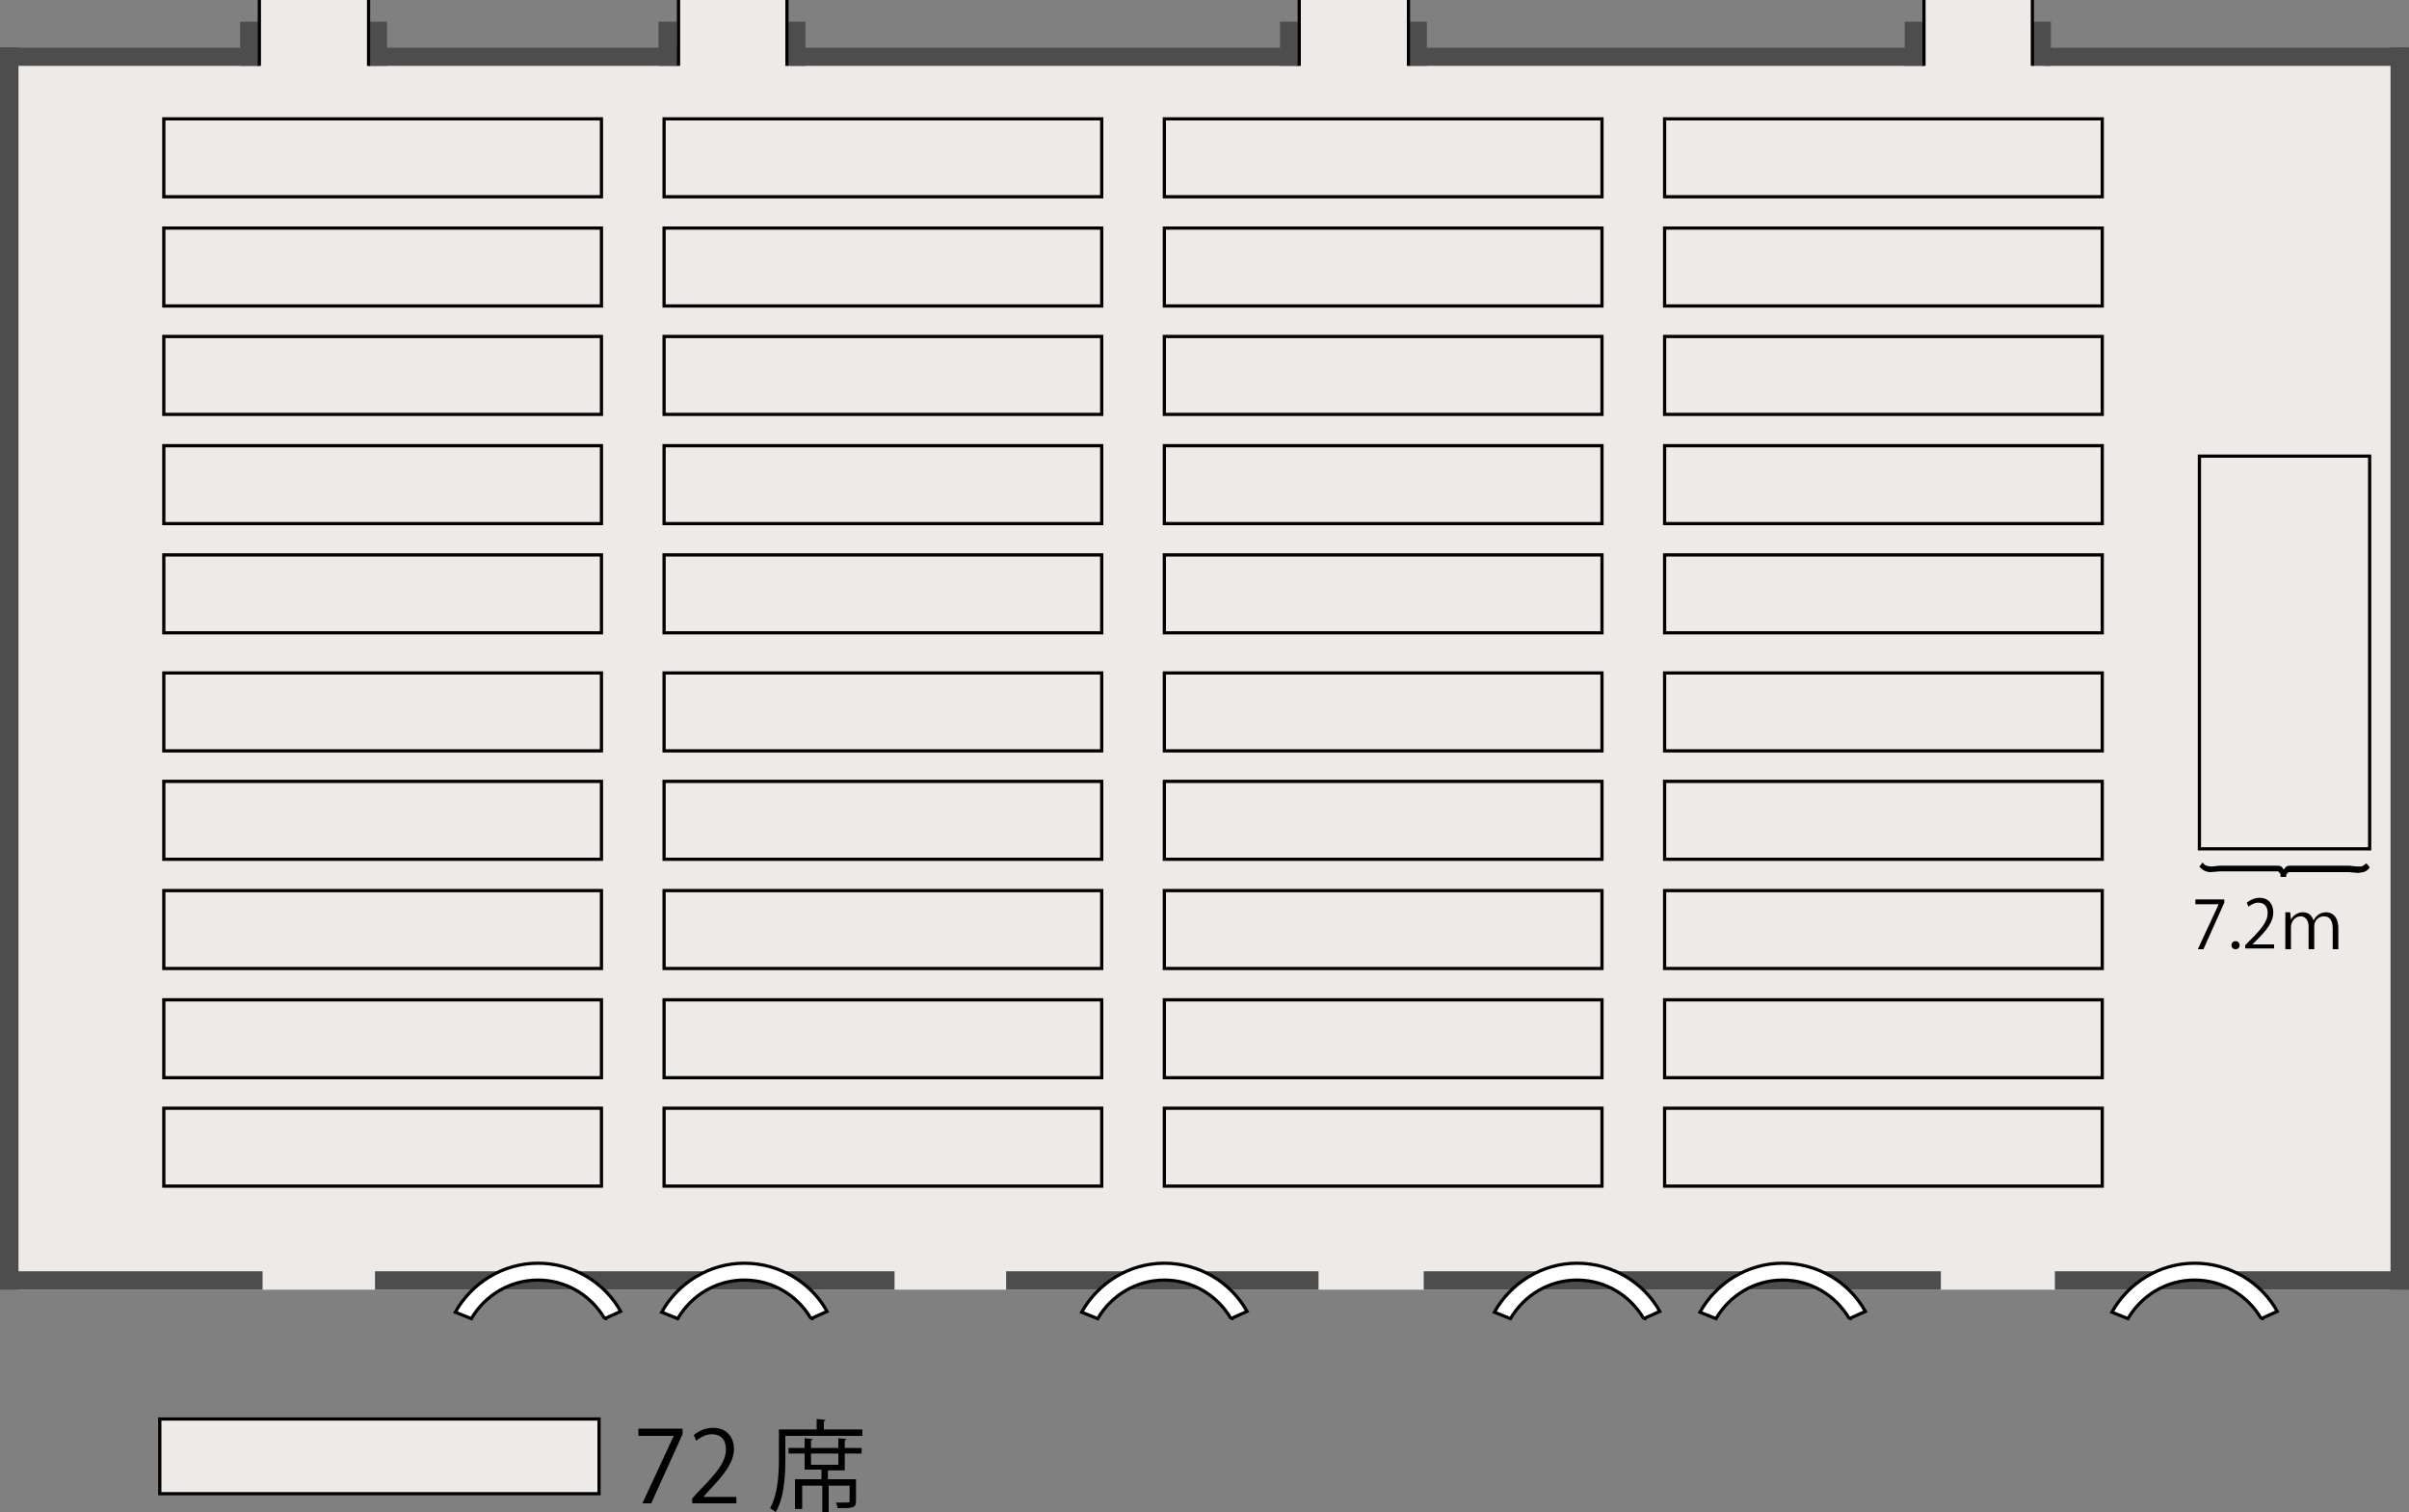 <svg xmlns="http://www.w3.org/2000/svg" width="300" height="188.3" viewBox="0 0 300 188.3"><rect x="0" y="0" width="300" height="188.3" fill="#808080" stroke="none"/><style>.st0{fill:#edeae8}.st1{fill:#4d4d4d}.st2,.st3,.st4{fill:none;stroke:#000;stroke-width:.401}.st3,.st4{fill:#edeae8}.st4{fill:#fff}</style><path class="st0" d="M32.3 0v5.9H0v154.7h299.8V5.9h-46.7V0h-13.5v5.9h-64.2V0h-13.6v5.9H98V0H84.5v5.9H45.9V0z"/><path class="st1" d="M0 5.9h32.3v2.3H0z"/><path class="st1" d="M29.9 2.7h2.3v5.5h-2.3zM45.9 2.7h2.3v5.5h-2.3zM0 5.9h2.3v154.7H0zM297.7 5.9h2.3v154.7h-2.3z"/><path class="st1" d="M0 158.3h32.7v2.3H0zM46.7 158.3h64.7v2.3H46.7zM125.3 158.3h38.9v2.3h-38.9zM177.3 158.3h64.4v2.3h-64.4zM255.9 158.3h43.9v2.3h-43.9zM45.9 5.9h38.5v2.3H45.9zM98.4 5.9h63.4v2.3H98.4zM175.6 5.9h64v2.3h-64zM254.5 5.9h45.3v2.3h-45.3z"/><path class="st1" d="M82 2.7h2.3v5.5H82zM98 2.7h2.3v5.5H98zM159.4 2.7h2.3v5.5h-2.3zM175.4 2.7h2.3v5.5h-2.3zM237.2 2.7h2.3v5.5h-2.3zM253.1 2.7h2.3v5.5h-2.3z"/><path class="st2" d="M32.3 0v8.2M45.9 8.2V0M84.5 0v8.2M98 8.2V0M161.8 0v8.2M175.4 8.2V0M239.6 0v8.2M253.1 8.2V0"/><path class="st3" d="M20.4 14.8h54.5v9.7H20.4zM82.7 14.8h54.5v9.7H82.7zM145 14.8h54.5v9.7H145zM207.3 14.8h54.5v9.7h-54.5zM20.4 28.4h54.5v9.7H20.4zM82.7 28.4h54.5v9.7H82.7zM145 28.4h54.5v9.7H145zM207.3 28.4h54.5v9.7h-54.5zM20.4 41.9h54.5v9.7H20.4zM82.7 41.9h54.5v9.7H82.7zM145 41.9h54.5v9.7H145zM207.3 41.9h54.5v9.7h-54.5zM20.4 55.5h54.5v9.7H20.4zM82.7 55.5h54.5v9.7H82.7zM145 55.5h54.5v9.7H145zM207.3 55.5h54.5v9.7h-54.5zM20.4 69.1h54.5v9.7H20.4zM82.7 69.1h54.5v9.7H82.7zM145 69.1h54.5v9.7H145zM207.3 69.1h54.5v9.7h-54.5zM20.4 138h54.5v9.7H20.4zM82.7 138h54.5v9.7H82.7zM145 138h54.5v9.7H145zM207.3 138h54.5v9.7h-54.5zM20.4 124.5h54.5v9.7H20.4zM82.7 124.5h54.5v9.7H82.7zM145 124.5h54.5v9.7H145zM207.3 124.5h54.5v9.7h-54.5zM20.4 110.9h54.5v9.7H20.4zM82.7 110.9h54.5v9.7H82.7zM145 110.9h54.5v9.7H145zM207.3 110.9h54.5v9.7h-54.5zM20.4 97.3h54.5v9.7H20.4zM82.7 97.3h54.5v9.7H82.7zM145 97.3h54.5v9.7H145zM207.3 97.3h54.5v9.7h-54.5zM20.4 83.8h54.5v9.7H20.4zM82.7 83.8h54.5v9.7H82.7zM145 83.8h54.5v9.7H145zM207.3 83.8h54.5v9.7h-54.5z"/><g><path class="st4" d="M75.3 164.2c-1.7-2.9-4.8-4.8-8.3-4.8-3.5 0-6.6 1.9-8.3 4.8l-2-.8c2-3.6 5.9-6.1 10.3-6.1s8.3 2.4 10.3 6l-2 .9zM101 164.2c-1.7-2.9-4.8-4.8-8.3-4.8-3.5 0-6.6 1.9-8.3 4.8l-2-.8c2-3.6 5.9-6.1 10.3-6.1s8.3 2.4 10.3 6l-2 .9zM204.7 164.2c-1.7-2.9-4.8-4.8-8.3-4.8-3.5 0-6.6 1.9-8.3 4.8l-2-.8c2-3.6 5.9-6.1 10.3-6.1s8.3 2.4 10.3 6l-2 .9zM230.3 164.2c-1.7-2.9-4.8-4.8-8.3-4.8-3.5 0-6.6 1.9-8.3 4.8l-2-.8c2-3.6 5.9-6.1 10.3-6.1s8.3 2.4 10.3 6l-2 .9zM281.6 164.2c-1.7-2.9-4.8-4.8-8.3-4.8-3.5 0-6.6 1.9-8.3 4.8l-2-.8c2-3.6 5.9-6.1 10.3-6.1s8.3 2.4 10.3 6l-2 .9zM153.3 164.2c-1.7-2.9-4.8-4.8-8.3-4.8-3.5 0-6.6 1.9-8.3 4.8l-2-.8c2-3.6 5.9-6.1 10.3-6.1s8.3 2.4 10.3 6l-2 .9z"/></g><g><path d="M273.4 112h3.6v.4l-2.6 5.8h-.7l2.6-5.6h-2.9v-.6zM277.9 117.7c0-.3.2-.5.5-.5s.5.2.5.5-.2.5-.5.5-.5-.2-.5-.5zM283.3 118.1h-3.7v-.4l.6-.6c1.5-1.5 2.2-2.4 2.2-3.4 0-.7-.3-1.3-1.2-1.3-.5 0-.9.3-1.2.5l-.2-.5c.4-.3.9-.6 1.6-.6 1.2 0 1.7.9 1.7 1.8 0 1.2-.8 2.2-2.1 3.5l-.5.5h2.7v.5zM284.6 114.8v-1.2h.6l.1.9c.3-.5.8-.9 1.5-.9s1.1.4 1.3 1c.2-.3.6-1 1.6-1 .5 0 1.5.3 1.5 2v2.6h-.7v-2.6c0-1-.4-1.5-1.1-1.5-.6 0-1.2.5-1.2 1.2v2.9h-.7v-2.8c0-.8-.4-1.3-1-1.3-.7 0-1.2.7-1.2 1.3v2.8h-.7v-3.4z"/></g><path d="M284 109.1v-.2c0-.1-.2-.3-.3-.4h-7.2l-1.2.1c-.6 0-1.1-.3-1.4-.7l.4-.5c.2.3.4.4.5.4.2.1.7.1.7.1l.9-.1h7.2c.4 0 .6.1.8.5.2-.3.3-.5.8-.5h7.4l.9.1h.6c.2-.1.5-.3.6-.4l.4.5c-.2.4-.7.6-.8.6-.1 0-.5.1-.6.1l-1.2-.1h-7.4c-.2 0-.4.3-.4.4v.2h-.7z"/><path class="st2" d="M273.9 56.8h21.2v48.9h-21.2z"/><g><path d="M79.6 177.9H85v.7l-3.9 8.6H80l3.9-8.4h-4.4v-.9zM91.7 187.2h-5.5v-.6l.9-1c2.2-2.2 3.3-3.6 3.3-5.1 0-1-.4-1.9-1.8-1.9-.7 0-1.4.4-1.9.8l-.3-.7c.6-.5 1.4-.9 2.4-.9 1.9 0 2.6 1.4 2.6 2.6 0 1.7-1.2 3.2-3.1 5.2l-.7.8h4.1v.8zM102.5 178h4.9v.8h-9.6v2.9c0 1.9-.1 4.7-1.2 6.6-.1-.1-.5-.4-.7-.5 1-1.8 1.1-4.3 1.1-6.2V178h4.7v-1.3l1.1.1c0 .1-.1.1-.2.2v1zm2.9 1.2c0 .1-.1.1-.2.2v.9h2.1v.7h-2.1v2.1h-2.1v1.1h3.5v2.7c0 .9-.4.9-2.3.9 0-.2-.1-.5-.2-.7h1.1c.6 0 .6 0 .6-.2V185h-2.6v3.4h-.8V185h-2.5v2.9H99v-3.7h3.3V183h-2.1v-2h-2v-.7h2v-1.2l1 .1c0 .1-.1.1-.2.2v.9h3.4v-1.2l1 .1zm-1 3.1V181H101v1.4h3.4z"/><path class="st3" d="M19.9 176.7h54.7v9.3H19.9z"/></g></svg>